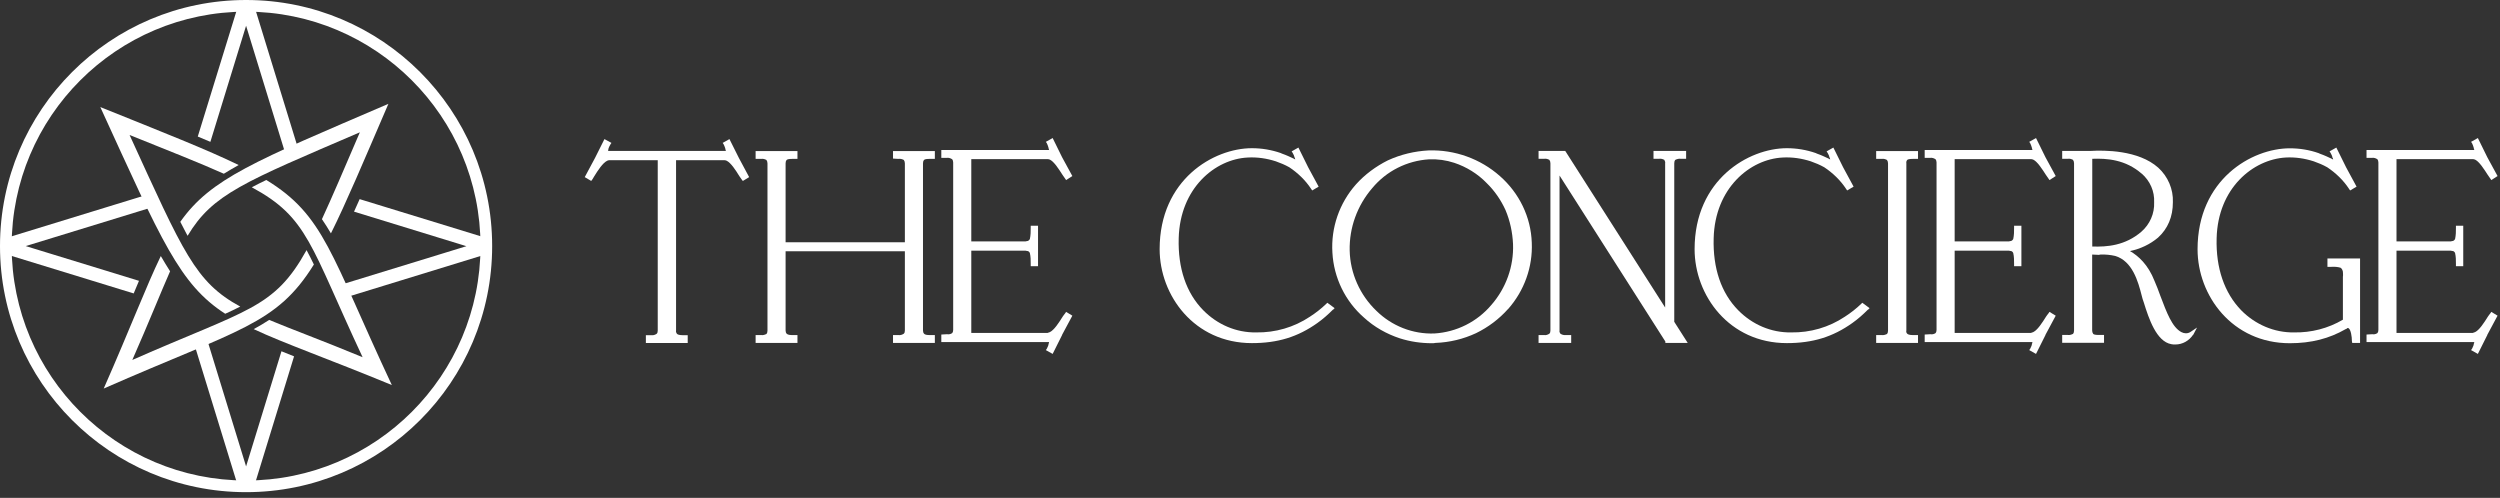 <svg width="236" height="47" viewBox="0 0 236 47" fill="none" xmlns="http://www.w3.org/2000/svg">
<rect x="0" y="0" width="236" height="47" fill="#333333" stroke="none"/>
<path fill-rule="evenodd" clip-rule="evenodd" d="M23.57 16.11C23.72 16.19 23.87 16.27 24.01 16.34C23.52 16.5 22.63 16.78 22.57 16.94C22.56 16.97 22.55 17.01 22.54 17.05C22.4 16.98 22.25 16.91 22.11 16.84C22.6 16.66 22.71 16.67 23.5 16.14L23.57 16.1V16.11ZM25.41 30.2C27.57 31.1 30.38 32.13 34.23 33.72C29.27 23.13 29.09 20.55 23.77 17.68C24.22 17.44 24.68 17.21 25.14 16.99C30.62 20.34 31.19 23.97 36.99 36.35C30.88 33.83 26.87 32.44 23.95 31.07C24.47 30.79 24.95 30.5 25.41 30.2ZM9.48 10.11C15.46 12.52 19.56 14.13 22.53 15.58C22.05 15.85 21.58 16.12 21.13 16.4C18.92 15.41 16.06 14.28 12.23 12.74C17.3 23.81 18.43 26.64 22.68 28.94C22.22 29.18 21.74 29.4 21.26 29.62C16.95 26.83 15.27 22.78 9.47 10.11H9.48Z" fill="white"/>
<path fill-rule="evenodd" clip-rule="evenodd" d="M30.02 23.31C30.17 23.36 30.35 23.41 30.51 23.44C30.44 23.56 30.38 23.68 30.31 23.8C30.23 23.64 30.12 23.48 30.01 23.32M16.06 25.6C15.14 27.69 14.08 30.37 12.49 33.98C23.39 29.18 25.87 29.15 28.94 23.61C29.18 24.06 29.41 24.51 29.63 24.97C26.09 30.67 22.55 31.07 9.79 36.68C12.33 30.91 13.8 27.02 15.18 24.17C15.46 24.65 15.75 25.13 16.05 25.6H16.06ZM17.05 23.46C16.95 23.66 16.85 23.86 16.75 24.07C16.7 24.01 16.64 23.94 16.58 23.88C16.35 23.65 16.2 23.32 16.09 23.04C16.13 23.08 16.18 23.12 16.22 23.15C16.36 23.27 16.71 23.4 17.04 23.47L17.05 23.46ZM36.67 9.79C34.31 15.27 32.68 19.15 31.24 22.03C30.97 21.57 30.69 21.13 30.39 20.69C31.36 18.59 32.49 15.94 33.97 12.49C23.06 17.18 20.07 18.31 17.71 22.26L17.58 22.02C17.39 21.66 17.2 21.3 17.02 20.94C19.91 16.84 24.06 15.22 36.67 9.8V9.79Z" fill="white"/>
<path fill-rule="evenodd" clip-rule="evenodd" d="M19.52 31.95L23.23 44.03L26.57 33.16C26.97 33.32 27.37 33.48 27.76 33.64L24.01 45.85C23.51 45.87 22.92 45.88 22.46 45.89L18.32 32.42C18.74 32.28 19.18 32.11 19.52 31.95ZM14.45 19.54L2.43 23.23L13.12 26.51C12.95 26.9 12.78 27.3 12.62 27.7L0.54 23.99C0.78 23.51 0.78 22.96 0.57 22.47L13.96 18.36C14.07 18.7 14.26 19.18 14.45 19.55V19.54ZM33.96 18.8L45.82 22.44C45.89 22.87 46 23.45 46.06 23.95L32.43 28.14C32.38 27.88 32.22 27.53 31.88 26.97L44.03 23.24L33.42 19.98C33.6 19.59 33.78 19.2 33.95 18.8H33.96ZM26.99 14.67L23.23 2.43L19.86 13.39C19.47 13.22 19.07 13.05 18.67 12.89L22.48 0.53C22.63 0.53 22.8 0.55 22.99 0.56C23.43 0.58 23.77 0.6 24.02 0.62V0.6C22.96 0.58 21.59 0.39 23.49 0.39C23.23 0.39 22.87 0.39 22.53 0.39L22.63 0.07C22.91 0.3 23.1 0.44 23.14 0.46C22.94 0.46 21.98 0.36 22.98 0.63C23.15 0.68 23.65 0.7 24.05 0.71L28.17 14.12C27.84 14.29 27.4 14.49 27 14.67H26.99ZM32.49 18.35L32.58 18.38C32.4 18.94 32.15 19.26 32.03 19.55L31.96 19.53C32.19 19.2 32.37 18.78 32.49 18.35Z" fill="white"/>
<path fill-rule="evenodd" clip-rule="evenodd" d="M23.23 1.1C35.45 1.1 45.36 11.01 45.36 23.23C45.36 35.45 35.45 45.36 23.23 45.36C11.01 45.36 1.1 35.46 1.1 23.23C1.1 11 11.01 1.1 23.23 1.1ZM23.23 0C36.06 0 46.46 10.4 46.46 23.23C46.46 36.06 36.06 46.46 23.23 46.46C10.4 46.46 0 36.06 0 23.23C0 10.4 10.4 0 23.23 0Z" fill="white"/>
<path d="M70.12 17.08L70.02 16.95C69.94 16.85 69.87 16.75 69.79 16.62C69.46 16.08 69 15.37 68.59 15.17C68.51 15.14 68.44 15.12 68.36 15.12H63.82V31.2C63.79 31.33 63.85 31.43 63.9 31.51C63.95 31.56 64.08 31.64 64.41 31.64H64.92V32.38H60.97V31.64H61.51C61.66 31.67 61.84 31.61 61.99 31.51C62.07 31.43 62.09 31.33 62.09 31.2V15.12H57.53C57.45 15.12 57.38 15.15 57.33 15.17C56.9 15.37 56.44 16.09 56.11 16.62C56.03 16.75 55.96 16.85 55.91 16.95L55.81 17.08L55.2 16.72L56.17 14.91L57.06 13.13L57.72 13.49L57.62 13.64C57.54 13.77 57.49 13.89 57.44 14.02V14.07C57.41 14.12 57.41 14.17 57.41 14.25H68.52C68.52 14.17 68.49 14.12 68.47 14.07V14.02C68.44 13.89 68.37 13.77 68.32 13.64L68.22 13.49L68.86 13.13L69.75 14.91L70.72 16.72L70.13 17.08H70.12Z" fill="white"/>
<path d="M87.13 15.42V31.19C87.13 31.32 87.16 31.42 87.23 31.5C87.28 31.55 87.38 31.63 87.71 31.63H88.25V32.37H84.3V31.63H84.81C84.99 31.66 85.17 31.6 85.32 31.5C85.4 31.42 85.42 31.32 85.42 31.19V23.72H74.16V31.19C74.16 31.32 74.19 31.42 74.26 31.5C74.31 31.55 74.44 31.63 74.74 31.63H75.28V32.37H71.33V31.63H71.87C72.02 31.66 72.2 31.6 72.35 31.53C72.43 31.43 72.45 31.33 72.45 31.2V15.43C72.45 15.3 72.42 15.2 72.35 15.1C72.2 15.02 72.02 14.97 71.87 15H71.33V14.26H75.28V15H74.77C74.44 15 74.31 15.05 74.26 15.1C74.18 15.2 74.16 15.3 74.16 15.43V22.87H85.42V15.43C85.42 15.3 85.39 15.2 85.32 15.1C85.17 15.02 84.99 14.97 84.81 15L84.3 14.97V14.26H88.25V15H87.71C87.4 15 87.28 15.05 87.23 15.1C87.15 15.2 87.13 15.3 87.13 15.43V15.42Z" fill="white"/>
<path d="M100.26 31.63L99.37 33.41L98.73 33.05L98.83 32.9C98.88 32.77 98.96 32.65 98.98 32.52V32.47C99.01 32.42 99.03 32.37 99.03 32.29H88.86V31.58L89.4 31.55C89.55 31.58 89.73 31.55 89.88 31.45C89.96 31.35 89.98 31.25 89.98 31.14V15.34C89.98 15.24 89.95 15.11 89.88 15.03C89.73 14.93 89.55 14.88 89.4 14.9H88.86V14.16H99.03C99.03 14.11 99 14.03 98.98 13.98V13.95C98.95 13.8 98.88 13.67 98.83 13.54L98.73 13.39L99.37 13.03L100.26 14.84L101.23 16.62L100.64 17L100.54 16.85C100.46 16.75 100.39 16.65 100.31 16.52C99.98 16.01 99.52 15.27 99.11 15.07C99.03 15.04 98.96 15.02 98.88 15.02H91.69V22.79H96.69C96.77 22.79 96.87 22.79 96.94 22.76C97.07 22.76 97.17 22.66 97.22 22.56C97.3 22.2 97.3 21.85 97.3 21.49V21.31H97.99V25.13H97.3V24.93C97.3 24.57 97.3 24.22 97.22 23.89C97.17 23.76 97.07 23.69 96.94 23.69C96.86 23.66 96.76 23.66 96.69 23.66H91.69V31.43H98.88L99.11 31.35C99.52 31.15 99.98 30.43 100.31 29.9C100.39 29.8 100.46 29.67 100.54 29.59L100.64 29.44L101.23 29.8L100.26 31.61V31.63Z" fill="white"/>
<path d="M125.83 29.23C125.37 29.69 124.89 30.12 124.35 30.5C122.52 31.8 120.63 32.39 118.18 32.39C112.73 32.39 109.47 27.88 109.47 23.52C109.47 16.95 114.57 13.99 118.18 13.99C119.1 13.99 120.01 14.14 120.91 14.45L120.96 14.48C120.96 14.48 121.01 14.48 121.04 14.51C121.42 14.64 121.8 14.82 122.16 14.99L122.24 15.04C122.24 15.04 122.27 15.04 122.27 15.07C122.27 15.02 122.24 14.94 122.24 14.92L122.21 14.87C122.18 14.72 122.11 14.59 122.03 14.44L121.93 14.29L122.57 13.93L123.49 15.79L124.48 17.62L123.87 17.98L123.77 17.83C123.23 17.01 122.52 16.33 121.71 15.79C121.3 15.56 120.87 15.38 120.44 15.23C119.57 14.95 118.68 14.82 117.79 14.87C114.71 15.02 111.39 17.75 111.27 22.49C111.19 25.32 111.98 27.66 113.59 29.29C114.92 30.64 116.7 31.41 118.58 31.38C120.39 31.41 122.15 30.9 123.65 29.9C124.21 29.54 124.72 29.14 125.2 28.68L125.3 28.58L125.99 29.09L125.84 29.24L125.83 29.23Z" fill="white"/>
<path d="M142.35 29.18C141.51 30.12 140.49 30.89 139.34 31.45C138.14 32.01 136.84 32.32 135.52 32.37C135.39 32.4 135.29 32.4 135.16 32.4C134.14 32.4 133.12 32.25 132.15 31.94C130.9 31.53 129.73 30.87 128.76 29.98C126.98 28.43 125.91 26.21 125.78 23.86C125.63 21.49 126.44 19.17 128 17.41C128.84 16.47 129.89 15.7 131.01 15.14C132.23 14.58 133.53 14.27 134.86 14.2C137.33 14.12 139.75 14.99 141.59 16.62C143.42 18.23 144.52 20.49 144.6 22.91C144.7 25.2 143.89 27.45 142.36 29.18H142.35ZM142.83 23.04C142.78 21.94 142.55 20.85 142.12 19.83C141.69 18.89 141.1 18.02 140.34 17.28C139.5 16.41 138.43 15.75 137.28 15.37C136.52 15.12 135.73 15.01 134.91 15.04C132.82 15.17 130.88 16.14 129.53 17.77C128.13 19.4 127.36 21.49 127.41 23.66C127.46 25.8 128.38 27.86 129.93 29.34C131.38 30.77 133.37 31.56 135.41 31.48C137.5 31.35 139.44 30.38 140.79 28.78C142.17 27.2 142.91 25.14 142.83 23.05V23.04Z" fill="white"/>
<path d="M157.21 32.37V32.24L147.22 16.57V31.22C147.19 31.32 147.25 31.42 147.3 31.5C147.45 31.6 147.63 31.65 147.81 31.63H148.32V32.37H145.24V31.63H145.78C145.93 31.66 146.11 31.6 146.26 31.5C146.34 31.42 146.36 31.32 146.36 31.19V15.42C146.36 15.29 146.33 15.19 146.26 15.09C146.11 15.01 145.93 14.96 145.78 14.99H145.24V14.25H147.76L157.19 29.03V15.4C157.22 15.3 157.16 15.2 157.11 15.09C156.96 15.01 156.78 14.96 156.6 14.99H156.09V14.25H159.17V14.99H158.66C158.48 14.96 158.3 15.02 158.15 15.09C158.07 15.19 158.05 15.29 158.05 15.42V30.38L159.32 32.37H157.2H157.21Z" fill="white"/>
<path d="M176.33 29.23C175.87 29.69 175.39 30.12 174.85 30.5C173.02 31.8 171.13 32.39 168.68 32.39C163.23 32.39 159.97 27.88 159.97 23.52C159.97 16.95 165.07 13.99 168.68 13.99C169.6 13.99 170.51 14.14 171.41 14.45L171.46 14.48C171.46 14.48 171.51 14.48 171.54 14.51C171.92 14.64 172.3 14.82 172.66 14.99L172.74 15.04C172.74 15.04 172.77 15.04 172.77 15.07C172.77 15.02 172.74 14.94 172.74 14.92L172.71 14.87C172.68 14.72 172.61 14.59 172.53 14.44L172.43 14.29L173.07 13.93L173.99 15.79L174.98 17.62L174.37 17.98L174.27 17.83C173.73 17.01 173.02 16.33 172.21 15.79C171.8 15.56 171.37 15.38 170.94 15.23C170.07 14.95 169.18 14.82 168.29 14.87C165.21 15.02 161.89 17.75 161.77 22.49C161.69 25.32 162.48 27.66 164.09 29.29C165.42 30.64 167.2 31.41 169.08 31.38C170.89 31.41 172.65 30.9 174.15 29.9C174.71 29.54 175.22 29.14 175.7 28.68L175.8 28.58L176.49 29.09L176.34 29.24L176.33 29.23Z" fill="white"/>
<path d="M179.96 15.42V31.19C179.93 31.32 179.96 31.42 180.04 31.5C180.09 31.55 180.22 31.63 180.55 31.63H181.06V32.37H177.11V31.63H177.62C177.8 31.66 177.98 31.6 178.13 31.53C178.21 31.43 178.23 31.33 178.23 31.2V15.43C178.23 15.3 178.2 15.2 178.13 15.1C177.98 15.02 177.8 14.97 177.65 15H177.11V14.26H181.06V15H180.55C180.22 15 180.09 15.05 180.04 15.1C179.96 15.2 179.94 15.3 179.96 15.43V15.42Z" fill="white"/>
<path d="M193.09 31.63L192.2 33.41L191.56 33.05L191.66 32.9C191.71 32.77 191.79 32.65 191.81 32.52V32.47C191.84 32.42 191.86 32.37 191.86 32.29H181.69V31.58L182.23 31.55C182.38 31.58 182.56 31.55 182.71 31.45C182.79 31.35 182.81 31.25 182.81 31.14V15.34C182.81 15.24 182.78 15.11 182.71 15.03C182.56 14.93 182.38 14.88 182.23 14.9H181.69V14.16H191.86C191.86 14.11 191.83 14.03 191.81 13.98V13.95C191.78 13.8 191.71 13.67 191.66 13.54L191.56 13.39L192.2 13.03L193.09 14.84L194.06 16.62L193.47 17L193.37 16.85C193.29 16.75 193.22 16.65 193.14 16.52C192.81 16.01 192.35 15.27 191.94 15.07C191.86 15.04 191.79 15.02 191.71 15.02H184.52V22.79H189.52C189.6 22.79 189.7 22.79 189.77 22.76C189.9 22.76 190 22.66 190.05 22.56C190.13 22.2 190.13 21.85 190.13 21.49V21.31H190.82V25.13H190.13V24.93C190.13 24.57 190.13 24.22 190.05 23.89C190 23.76 189.9 23.69 189.77 23.69C189.69 23.66 189.59 23.66 189.52 23.66H184.52V31.43H191.71L191.94 31.35C192.35 31.15 192.81 30.43 193.14 29.9C193.22 29.8 193.29 29.67 193.37 29.59L193.47 29.44L194.06 29.8L193.09 31.61V31.63Z" fill="white"/>
<path d="M207.03 31.6C206.65 32.16 206.04 32.52 205.35 32.52C205.22 32.52 205.1 32.52 204.97 32.49C203.57 32.24 202.85 30.09 202.37 28.54C202.29 28.36 202.24 28.13 202.17 27.88C201.84 26.58 201.3 24.64 199.67 24.16C199.24 24.06 198.75 24.01 198.29 24.03C198.21 24.03 198.16 24.06 198.14 24.06C197.94 24.06 197.71 24.03 197.5 24.03V31.19C197.5 31.32 197.53 31.42 197.6 31.52C197.65 31.57 197.78 31.62 198.11 31.62H198.62V32.36H194.67V31.62H195.21C195.36 31.65 195.54 31.59 195.69 31.52C195.77 31.42 195.79 31.32 195.79 31.19V15.42C195.79 15.29 195.76 15.19 195.69 15.09C195.54 15.01 195.36 14.96 195.21 14.99H194.67V14.25H197.32C198.62 14.17 201.86 14.15 203.74 15.83C204.66 16.67 205.17 17.87 205.12 19.09C205.12 20.47 204.64 21.59 203.72 22.43C202.96 23.07 202.04 23.5 201.07 23.7C201.86 24.16 202.78 24.97 203.39 26.53C203.59 26.99 203.77 27.45 203.93 27.91C204.54 29.52 205.05 30.89 205.92 31.35C206.2 31.5 206.51 31.5 206.76 31.35L207.4 30.92L207.04 31.61L207.03 31.6ZM202.17 16.39C200.64 15.06 198.91 14.94 197.51 14.99V23.27C198.89 23.32 200.62 23.19 202.15 21.87C202.94 21.18 203.4 20.16 203.35 19.09C203.4 18.07 202.97 17.08 202.18 16.39H202.17Z" fill="white"/>
<path d="M222.79 32.37H222.05L222.02 32.19C222.02 31.78 221.92 31.12 221.71 30.99C221.68 30.96 221.66 30.96 221.61 30.96L221.51 31.04L221.43 31.07C219.88 31.96 218.19 32.4 216.16 32.4C210.71 32.4 207.45 27.89 207.45 23.53C207.45 16.96 212.55 14 216.16 14C217.08 14 218.02 14.15 218.89 14.46L218.94 14.49C218.94 14.49 218.99 14.49 219.02 14.52C219.4 14.65 219.78 14.83 220.14 15L220.22 15.05C220.22 15.05 220.25 15.05 220.25 15.08C220.25 15.03 220.22 14.95 220.22 14.93L220.19 14.9C220.16 14.72 220.09 14.59 220.01 14.44L219.91 14.29L220.55 13.93L221.47 15.79L222.46 17.62L221.85 17.98L221.75 17.83C221.21 17.01 220.5 16.33 219.69 15.79C219.28 15.56 218.85 15.38 218.42 15.23C217.55 14.95 216.66 14.82 215.77 14.87C212.69 15.05 209.37 17.75 209.25 22.49C209.17 25.32 209.99 27.66 211.57 29.29C212.9 30.64 214.7 31.41 216.56 31.38C218.19 31.41 219.77 31 221.17 30.18V26.13C221.2 25.95 221.17 25.8 221.17 25.65C221.14 25.5 221.07 25.34 220.94 25.27C220.66 25.19 220.38 25.17 220.07 25.19H219.71V24.4H222.79V32.38V32.37Z" fill="white"/>
<path d="M234.8 31.63L233.91 33.41L233.27 33.05L233.37 32.9C233.42 32.77 233.5 32.65 233.52 32.52V32.47C233.55 32.42 233.57 32.37 233.57 32.29H223.4V31.58L223.94 31.55C224.09 31.58 224.27 31.55 224.42 31.45C224.5 31.35 224.52 31.25 224.52 31.14V15.34C224.52 15.24 224.49 15.11 224.42 15.03C224.27 14.93 224.09 14.88 223.94 14.9H223.4V14.16H233.57C233.57 14.11 233.54 14.03 233.52 13.98V13.95C233.49 13.8 233.42 13.67 233.37 13.54L233.27 13.39L233.91 13.03L234.8 14.84L235.77 16.62L235.18 17L235.08 16.85C235 16.75 234.93 16.65 234.85 16.52C234.52 16.01 234.06 15.27 233.65 15.07C233.57 15.04 233.5 15.02 233.42 15.02H226.23V22.79H231.23C231.31 22.79 231.41 22.79 231.48 22.76C231.61 22.76 231.71 22.66 231.76 22.56C231.84 22.2 231.84 21.85 231.84 21.49V21.31H232.53V25.13H231.84V24.93C231.84 24.57 231.84 24.22 231.76 23.89C231.71 23.76 231.61 23.69 231.48 23.69C231.4 23.66 231.3 23.66 231.23 23.66H226.23V31.43H233.42L233.65 31.35C234.06 31.15 234.52 30.43 234.85 29.9C234.93 29.8 235 29.67 235.08 29.59L235.18 29.44L235.77 29.8L234.8 31.61V31.63Z" fill="white"/>
</svg>
